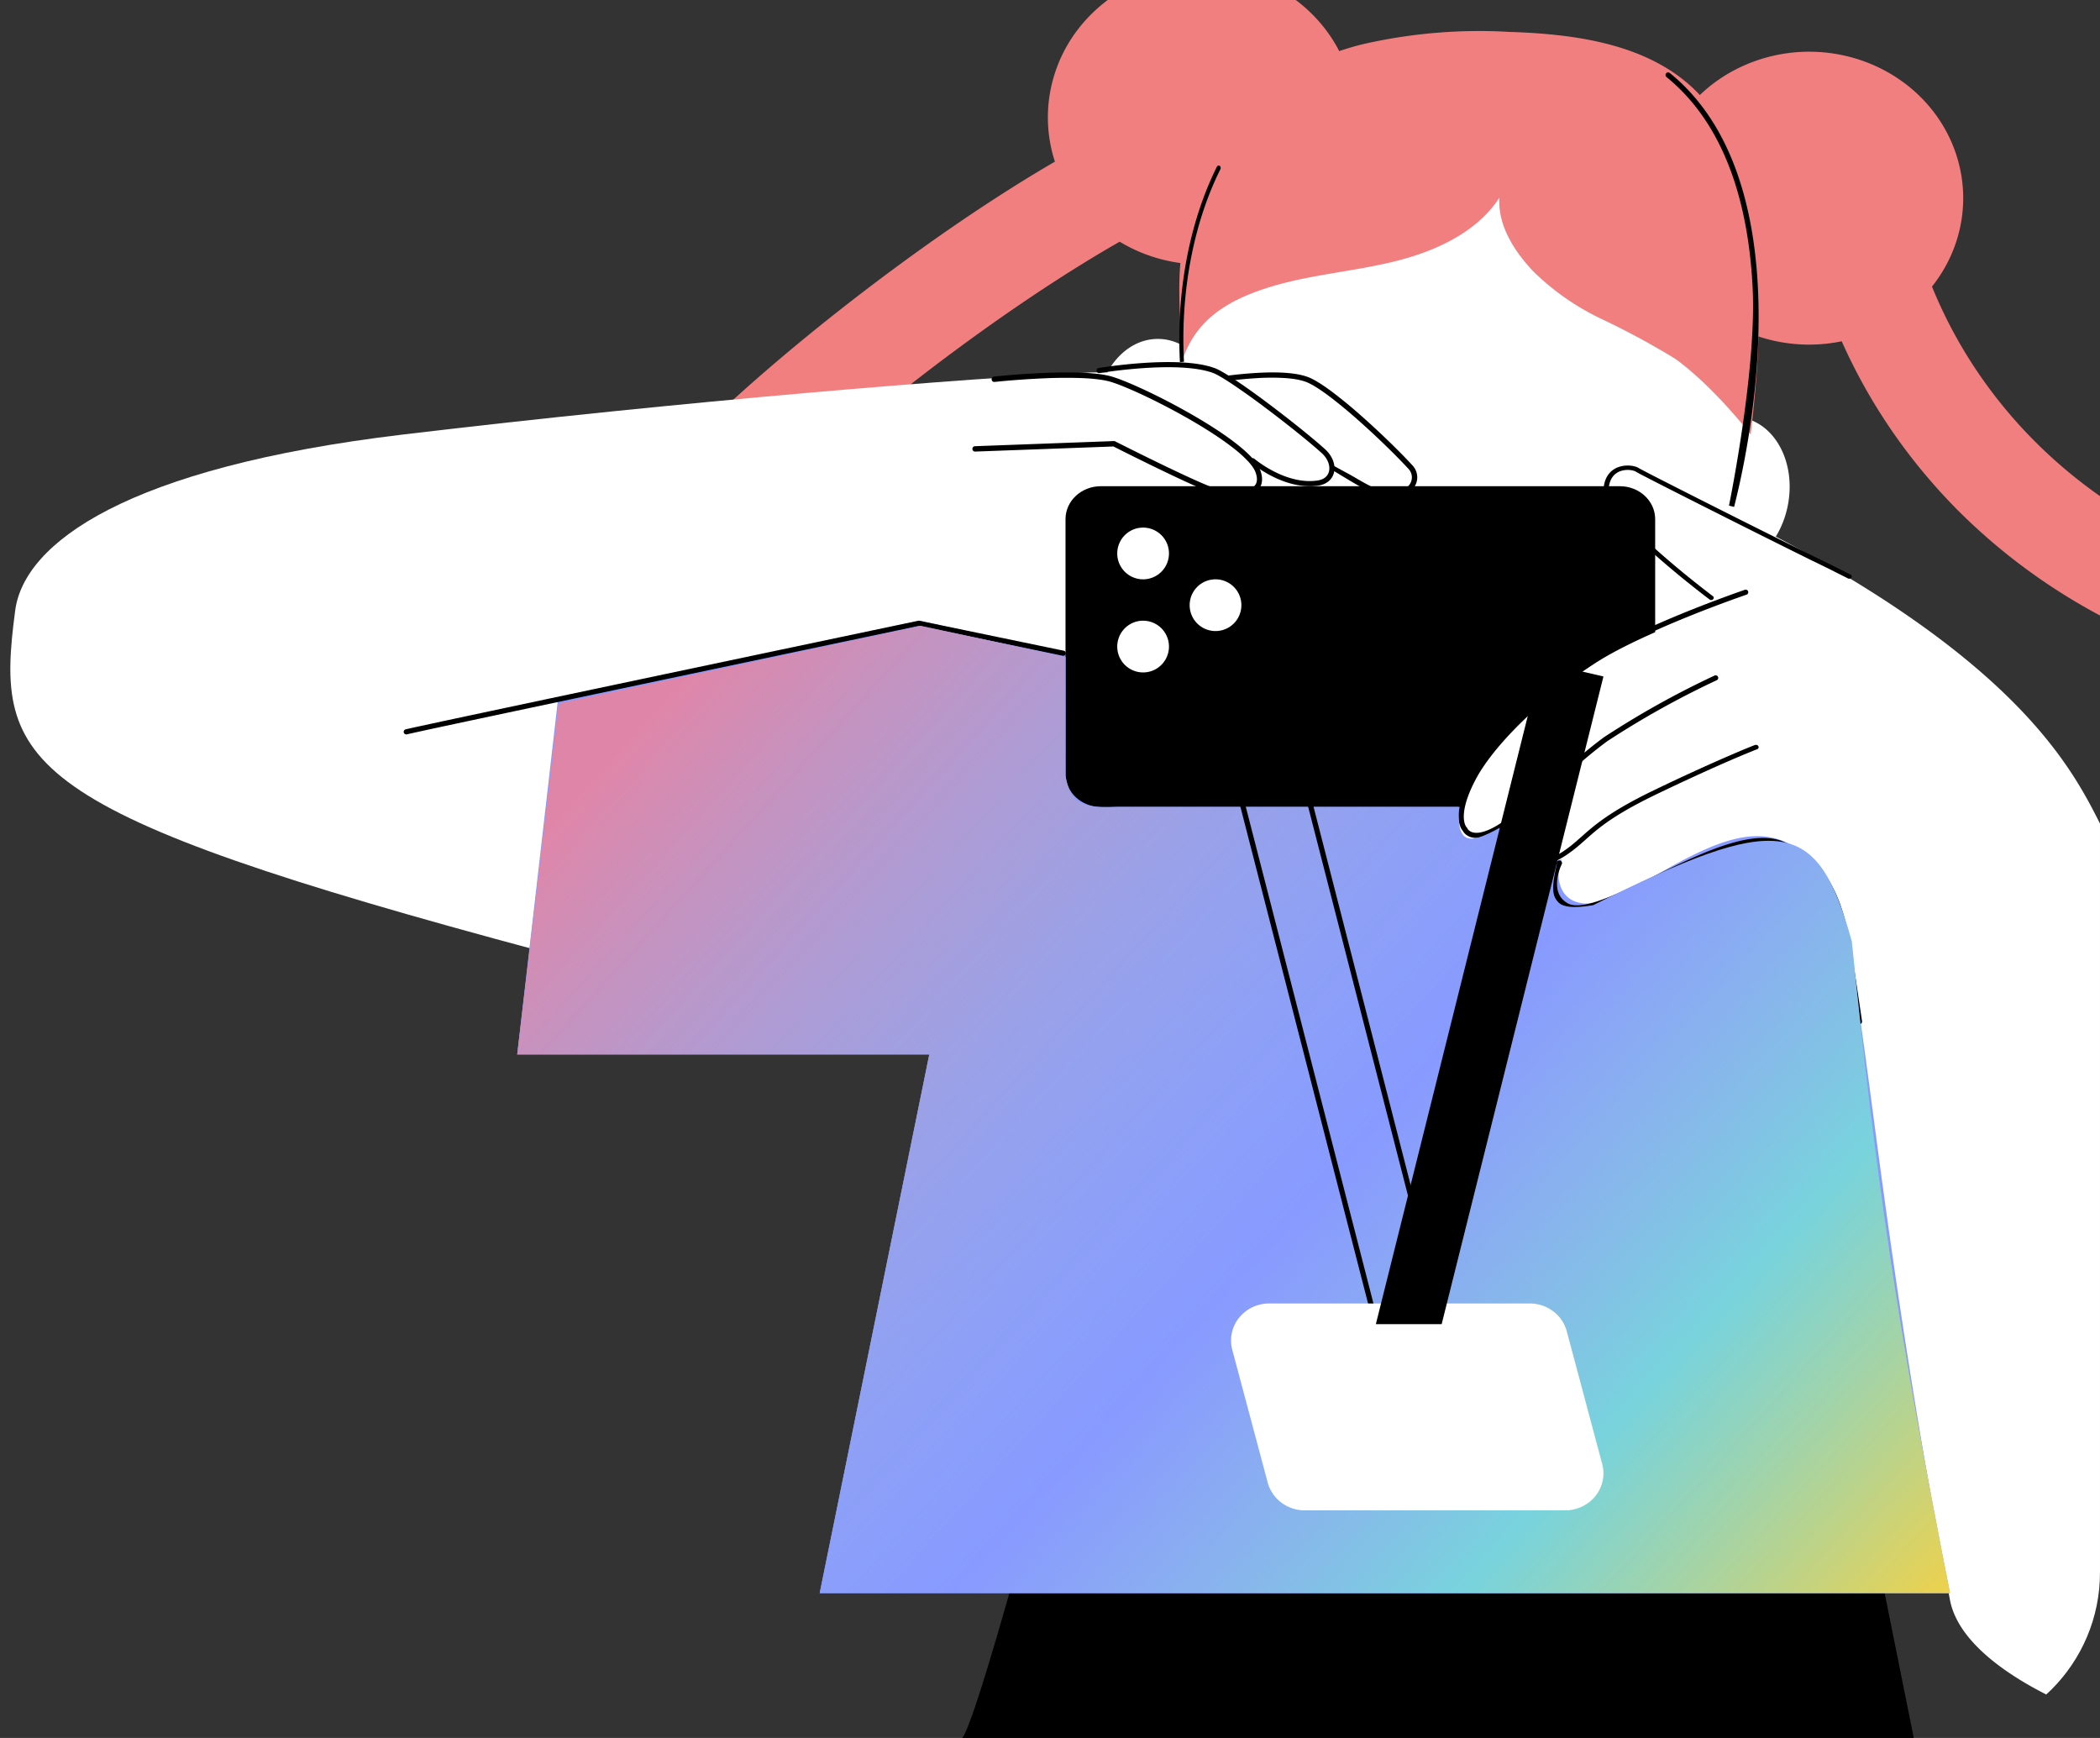 <svg width="203" height="168" fill="none" xmlns="http://www.w3.org/2000/svg"><rect width="100%" height="100%" fill="#333333" stroke="none"/><g clip-path="url(#a)"><path d="M93 168c1.059-.974 5.967-19 5.967-19h82.211L185 168H93Z" fill="#000"/><path d="M116.148-3c-2.335.01-4.634.547-6.714 1.567a14.772 14.772 0 0 0-5.26 4.308 14.057 14.057 0 0 0-2.678 6.124 13.813 13.813 0 0 0 .479 6.628C89.215 23.038 74.025 35.068 66 43.338L73.437 50c8.624-8.9 23.52-20.213 34.8-26.636a15.246 15.246 0 0 0 6.445 2.126 15.4 15.4 0 0 0 6.754-.866 14.888 14.888 0 0 0 5.641-3.675 14.14 14.14 0 0 0 3.341-5.71 13.76 13.76 0 0 0 .337-6.544 14.015 14.015 0 0 0-2.738-6 14.739 14.739 0 0 0-5.236-4.192A15.344 15.344 0 0 0 116.148-3ZM196.426 42.388c-4.18-4.263-7.462-9.248-9.668-14.686 2.026-2.544 3.089-5.666 3.015-8.857-.074-3.19-1.279-6.264-3.421-8.722-2.142-2.457-5.095-4.154-8.379-4.816a15.58 15.58 0 0 0-9.712 1.173c-3.006 1.42-5.419 3.766-6.847 6.655a13.525 13.525 0 0 0-1.02 9.258c.768 3.107 2.617 5.877 5.248 7.86 2.631 1.981 5.889 3.06 9.246 3.06a15.39 15.39 0 0 0 3.144-.324c2.629 5.906 6.323 11.328 10.916 16.024 6.831 6.95 15.429 12.112 24.965 14.987L217 54.753c-7.86-2.375-14.946-6.633-20.574-12.365Z" fill="#F27F80"/><path d="M114.235 52.194a44.253 44.253 0 0 1-.743-4.742 4.79 4.79 0 0 1-1.568.264c-3.272 0-5.924-3.348-5.924-7.477 0-4.13 2.652-7.478 5.924-7.478.85 0 1.658.226 2.389.632 2.155-10.174 11.836-29.351 31.488-27.23 16.343 1.769 20.403 14.944 22.233 22.012.604 2.355.513 6.992-.108 12.134.114.009.228.022.342.039 3.231.488 5.29 4.189 4.598 8.267-.691 4.078-3.871 6.988-7.102 6.5a4.723 4.723 0 0 1-.928-.238c-1.035 3.124-2.252 5.668-3.595 7.029-5.113 5.18-47.006-9.712-47.006-9.712Z" fill="#fff"/><path d="M114.236 35c1.227-3.856 4.07-5.796 8.035-7.1 3.965-1.303 8.204-1.599 12.26-2.563 4.056-.964 8.192-2.805 10.408-6.223-.159 2.64 1.397 5.116 3.238 7.078a24.243 24.243 0 0 0 6.624 4.634 75.633 75.633 0 0 1 7.158 3.867c3.781 2.759 7.274 7.307 7.274 7.307.998-8.591 1.205-14.973-.499-22.237-1.034-4.382-1.912-8.449-5.377-11.516-4.545-4.043-11.203-4.963-17.407-5.16a50.349 50.349 0 0 0-13.805 1.095c-4.54 1.007-8.666 3.295-11.851 6.573-3.011 3.287-4.658 7.527-5.761 11.777-.932 4.316-.376 8.06-.297 12.468Z" fill="#F27F80"/><path fill-rule="evenodd" clip-rule="evenodd" d="M117.904 16.033c.093.067.124.211.068.323-2.315 4.63-3.91 11.198-3.519 18.614l-.393.03c-.397-7.511 1.218-14.174 3.574-18.885.056-.112.176-.148.27-.082ZM161.058 7.091a.259.259 0 0 1 .36-.033c5.956 4.84 8.133 12.84 8.518 20.837.384 8.006-1.025 16.068-2.306 21.105l-.495-.122s2.672-13.018 2.291-20.96c-.382-7.95-2.545-15.77-8.333-20.473a.249.249 0 0 1-.035-.354Z" fill="#000"/><path d="M38.98 42c26.807-3.2 54.846-5.5 66.516-6H123l-19.505 27-51.012 29C1.672 78.4-.529 74 1.471 59c.867-6.5 10.703-13.8 37.51-17Z" fill="#fff"/><path d="M53.95 67.507 50 101.925h39.833L79.236 154H192l-9.177-84.145-52.543-.847L88.872 60 53.95 67.507Z" fill="#889AFF"/><path d="M156.592 47h-50.184c-1.882 0-3.408 1.425-3.408 3.183v24.634c0 1.758 1.526 3.183 3.408 3.183h50.184c1.882 0 3.408-1.425 3.408-3.183V50.183c0-1.758-1.526-3.183-3.408-3.183Z" fill="#000"/><path d="M110.5 56a2.5 2.5 0 1 0 0-5 2.5 2.5 0 0 0 0 5ZM110.5 65a2.5 2.5 0 1 0 0-5 2.5 2.5 0 0 0 0 5ZM117.5 61a2.5 2.5 0 1 0 0-5 2.5 2.5 0 0 0 0 5ZM202.999 79.61c-2.834-5.595-8.502-16.786-37.009-30.61l-5.655 11.963c-2.174.948-4.369 2.014-6.001 3.056-4.725 3.018-10.168 7.91-12.172 11.72-2.004 3.81-.808 4.88-.808 4.88s.786 1.98 4.85-1.284c.232-.187.457-.37.675-.548-1.762 2.773-2.562 6.216 4.107 4.28-1 1.975-.022 6.925 7.502 2.469 7.502-4.444 12.428-6.944 17.004-1.975 2.782 3.02 3.707 10.01 5.528 23.772 1.454 10.985 3.48 26.285 7.476 47.324 1.2 6.32 12.169 10.862 17.504 12.343l-3.001-87.39Z" fill="#fff"/><path fill-rule="evenodd" clip-rule="evenodd" d="M168.986 57.167a.247.247 0 0 1-.155.315l-.026.009-.08.027-.306.107a126.609 126.609 0 0 0-4.886 1.841c-2.949 1.184-6.471 2.74-8.812 4.24-2.35 1.506-4.879 3.48-7.07 5.553-2.194 2.076-4.033 4.237-5.017 6.113-.989 1.888-1.172 3.067-1.128 3.752.022.342.101.564.166.693a.83.83 0 0 0 .082.133l.02.023.002.002h-.001l-.001-.001-.001-.001.003.002a.255.255 0 0 1 .06.087m0 0 .003.007.02.037a.699.699 0 0 0 .108.133c.101.1.277.218.569.254.598.075 1.741-.19 3.761-1.819 1.899-1.53 3.304-2.784 4.56-3.906l.253-.226c1.321-1.178 2.501-2.22 3.952-3.285l.011-.008a85.358 85.358 0 0 1 10.667-5.945.25.25 0 0 1 .332.118.246.246 0 0 1-.119.33 84.884 84.884 0 0 0-10.598 5.907c-1.428 1.049-2.592 2.074-3.911 3.251l-.253.227c-1.256 1.121-2.67 2.384-4.579 3.922-2.044 1.647-3.327 2.026-4.138 1.926a1.45 1.45 0 0 1-.86-.395 1.206 1.206 0 0 1-.182-.227c-.016-.026-.028-.048-.038-.067a1.215 1.215 0 0 1-.169-.258 2.258 2.258 0 0 1-.218-.882c-.052-.807.169-2.077 1.183-4.012 1.021-1.947 2.906-4.152 5.115-6.243 2.213-2.094 4.768-4.088 7.144-5.61 2.384-1.529 5.945-3.099 8.896-4.283a127.163 127.163 0 0 1 4.906-1.85l.309-.107.081-.028.027-.01.067.19-.067-.19a.25.25 0 0 1 .318.154m-27.149 22.897-.001-.002.001.002Zm-.001-.002v.001l.001.001" fill="#000"/><path fill-rule="evenodd" clip-rule="evenodd" d="M167.332 73.47c-1.711.74-4.21 1.864-7.236 3.322-4.18 2.016-5.591 3.272-6.832 4.378-.554.493-1.074.957-1.792 1.444a8.603 8.603 0 0 1-2.535 1.173c-1.026.278-2.189.349-3.138-.188-.515-.29-.734-.756-.786-1.25-.051-.49.057-1.027.213-1.515a8.723 8.723 0 0 1 .759-1.678l.065-.111.018-.03.005-.008.001-.002h.001l.215.11-.215-.11a.26.26 0 0 1 .337-.085c.119.062.16.199.093.306l-.001.002-.004.007-.016.026-.062.103c-.052.09-.125.22-.207.38-.165.32-.366.755-.514 1.216-.149.464-.239.939-.196 1.346.042.401.209.716.555.912.773.437 1.766.401 2.736.138a8.093 8.093 0 0 0 2.375-1.099l.003-.002c.655-.444 1.153-.887 1.695-1.368 1.259-1.119 2.754-2.446 6.995-4.491a200.18 200.18 0 0 1 7.255-3.332c.858-.371 1.52-.648 1.953-.823.216-.088.376-.15.476-.188a1.742 1.742 0 0 1 .156-.05c.007 0 .03-.004.058-.003.014 0 .045.003.082.016.038.014.106.05.139.127a.208.208 0 0 1-.042.227.286.286 0 0 1-.169.085 94.153 94.153 0 0 0-2.44 1.014ZM155.87 46.12c-.215.303-.37.743-.383 1.37-.006.274.125.643.394 1.094.265.446.651.95 1.122 1.49.942 1.077 2.206 2.275 3.478 3.396a91.034 91.034 0 0 0 3.501 2.919c.478.38.876.688 1.155.903l.323.247.085.064.022.017.007.005-.158.162-.159.162-.007-.006-.023-.017-.086-.065a91.231 91.231 0 0 1-1.486-1.157 91.568 91.568 0 0 1-3.519-2.933c-1.278-1.126-2.559-2.34-3.52-3.439-.48-.55-.884-1.075-1.167-1.551-.28-.471-.457-.916-.449-1.298.015-.685.184-1.204.456-1.588a2.055 2.055 0 0 1 1.029-.757 2.73 2.73 0 0 1 1.115-.127c.328.03.63.116.813.235.056.036.293.164.697.374.396.207.938.485 1.586.816a1453.414 1453.414 0 0 0 14.677 7.367c.952.453 1.904.932 2.964 1.467l.541.272c.116.059.157.189.09.291-.067.102-.216.137-.333.079l-.542-.273c-1.061-.535-2.007-1.012-2.954-1.462l-.003-.001a1443.918 1443.918 0 0 1-9.833-4.915c-1.833-.923-3.555-1.794-4.852-2.457a214.31 214.31 0 0 1-1.59-.818 15.25 15.25 0 0 1-.737-.397c-.088-.057-.294-.128-.574-.154a2.179 2.179 0 0 0-.888.1 1.57 1.57 0 0 0-.792.584Zm9.73 11.806a.268.268 0 0 1-.343.023l.159-.162.158-.162a.195.195 0 0 1 .026.3ZM153.047 87.967c-.689.093-1.312.046-1.798-.24-1.163-.687-1.327-1.833-1.223-2.747a5.443 5.443 0 0 1 .465-1.63l.013-.026.004-.008.001-.002.231.109-.231-.11a.26.26 0 0 1 .343-.115c.127.06.18.21.118.335l-.003.005-.01.022-.039.086a4.923 4.923 0 0 0-.382 1.39c-.094.824.063 1.722.978 2.262.341.201.825.26 1.462.173.634-.086 1.385-.31 2.228-.633 1.385-.53 2.98-1.311 4.663-2.135l1.117-.546c2.081-1.01 4.246-2.014 6.235-2.609 1.979-.592 3.843-.799 5.288-.142 1.346.614 2.637 1.451 3.726 2.88 1.087 1.427 1.96 3.427 2.502 6.348.27 1.396.702 4.277 1.262 8.08a.251.251 0 0 1-.217.283.255.255 0 0 1-.29-.212c-.561-3.81-.992-6.677-1.259-8.059l-.001-.002c-.532-2.87-1.382-4.791-2.408-6.139-1.025-1.345-2.238-2.135-3.531-2.725-1.264-.574-2.968-.418-4.922.167-1.943.581-4.074 1.567-6.157 2.579l-1.107.54c-1.683.824-3.304 1.618-4.713 2.158-.859.329-1.653.57-2.345.663ZM96.133 36.92a.252.252 0 0 1-.273-.232.257.257 0 0 1 .222-.286l.025.26-.025-.26.024-.002.071-.008.27-.027a83.543 83.543 0 0 1 4.188-.302 48.044 48.044 0 0 1 3.775-.042c1.207.042 2.316.155 3.098.39 1.528.46 4.842 1.998 7.89 3.766 1.527.885 2.996 1.833 4.148 2.739.576.453 1.077.898 1.468 1.324.388.422.682.84.823 1.239.266.754.2 1.35-.148 1.777-.331.405-.868.597-1.408.682-1.087.172-2.399-.054-2.864-.204-1.024-.323-3.494-1.48-5.685-2.544a293.993 293.993 0 0 1-3.813-1.888l-.251-.127-.033-.017-13.377.494a.254.254 0 0 1-.258-.25.256.256 0 0 1 .24-.27l13.439-.496a.241.241 0 0 1 .118.026l.088.045.25.126a298.753 298.753 0 0 0 3.807 1.885c2.207 1.072 4.638 2.21 5.62 2.518h.001c.409.133 1.645.346 2.643.188.503-.08.891-.245 1.104-.505.194-.239.287-.617.06-1.26-.106-.3-.346-.657-.715-1.059a12.086 12.086 0 0 0-1.408-1.268c-1.127-.886-2.574-1.821-4.09-2.7-3.037-1.761-6.312-3.278-7.787-3.721-.72-.216-1.778-.328-2.977-.37a47.548 47.548 0 0 0-3.735.042 83.071 83.071 0 0 0-4.432.327l-.07.007-.023.003ZM88.763 60.005a.25.25 0 0 1 .102 0l13.937 2.89a.25.25 0 1 1-.102.487l-13.885-2.88-2.048.432a53017.87 53017.87 0 0 0-22.403 4.72c-6.149 1.298-12.321 2.604-17.003 3.6-2.34.497-4.309.918-5.715 1.221a346.144 346.144 0 0 0-2.133.468 11.877 11.877 0 0 0-.174.041l-.014.004a.25.25 0 0 1-.151-.474c.06-.019.312-.076.701-.163.4-.088.963-.21 1.666-.362 1.407-.304 3.376-.724 5.717-1.222 4.682-.996 10.854-2.301 17.003-3.6a34439.642 34439.642 0 0 1 22.403-4.72l2.1-.442.05.244-.05-.244Z" fill="#000"/><path fill-rule="evenodd" clip-rule="evenodd" d="M106.288 36.063a.248.248 0 0 1-.285-.204.249.249 0 0 1 .203-.286l.041.245-.041-.245.006-.001.017-.003.066-.01.25-.04a50.368 50.368 0 0 1 3.929-.43c1.175-.08 2.464-.12 3.68-.06 1.213.06 2.369.223 3.273.556.44.162 1.175.603 2.048 1.186a72.46 72.46 0 0 1 2.992 2.135c2.134 1.595 4.371 3.39 5.594 4.49.688.611 1.017 1.404.923 2.108-.096.725-.632 1.295-1.534 1.434-1.688.253-3.322-.31-4.516-.92a11.864 11.864 0 0 1-1.847-1.171l-.108-.086-.028-.024-.008-.006-.002-.002h-.001l.145-.172-.145.171a.25.25 0 0 1-.028-.35.247.247 0 0 1 .349-.028l.001.001.006.005.024.02.099.08a11.362 11.362 0 0 0 1.767 1.12c1.154.588 2.677 1.102 4.218.87.707-.108 1.054-.523 1.118-1.007.067-.504-.166-1.143-.761-1.672l-.001-.001c-1.207-1.086-3.431-2.87-5.56-4.461a71.971 71.971 0 0 0-2.971-2.12c-.88-.588-1.568-.995-1.944-1.134-.835-.308-1.934-.466-3.128-.526-1.19-.06-2.458-.02-3.621.06a49.774 49.774 0 0 0-4.136.464l-.063.01-.016.003h-.005Z" fill="#000"/><path fill-rule="evenodd" clip-rule="evenodd" d="M118 36.388c.369-.02.74-.088 1.107-.13a42.23 42.23 0 0 1 2.385-.211c.908-.052 1.886-.07 2.791-.006.9.064 1.749.211 2.387.502.622.284 1.411.809 2.269 1.46a47.906 47.906 0 0 1 2.742 2.273c1.868 1.654 3.708 3.465 4.793 4.642.175.17.313.374.403.597a1.67 1.67 0 0 1-.067 1.403c-.113.216-.27.408-.463.564a2.16 2.16 0 0 1-.435.275 4.599 4.599 0 0 1-1.918.222 4.525 4.525 0 0 1-1.821-.578c-.397-.189-1.055-.568-1.606-.894-.343-.204-1.672-1.007-1.672-1.007V45c.337.207 1.6.872 1.94 1.074.56.331 1.203.7 1.573.876l.019.01c.489.283 1.043.46 1.618.515a4.073 4.073 0 0 0 1.68-.19c.104-.054.201-.118.289-.191l.002-.002c.14-.113.253-.25.333-.404a1.19 1.19 0 0 0 .047-.986 1.246 1.246 0 0 0-.291-.43l-.01-.01c-1.071-1.162-2.902-2.964-4.761-4.61a47.448 47.448 0 0 0-2.712-2.25c-.851-.645-1.603-1.14-2.171-1.4-.552-.252-1.327-.393-2.206-.456a21.828 21.828 0 0 0-2.722.006c-.895.051-1.727.136-2.356.208L118 36.388Z" fill="#000"/><path d="m54 68-4 33.925h39.833L79.236 154H188.5c-5.223-26.486-7.152-40.092-9.5-63-3.309-12.076-7-12.5-25-3.5-3.924.665-4.336-.52-3.5-4-4.999 1.644-6.246.923-5.5-3.5-3.323 1.872-4.125 1.32-4-2h-33c-3.404.207-4.548-.403-5-3V63.5l-14-3L54 68Z" fill="#889AFF"/><path d="m54 68-4 33.925h39.833L79.236 154H188.5c-5.223-26.486-7.152-40.092-9.5-63-3.309-12.076-7-12.5-25-3.5-3.924.665-4.336-.52-3.5-4-4.999 1.644-6.246.923-5.5-3.5-3.323 1.872-4.125 1.32-4-2h-33c-3.404.207-4.548-.403-5-3V63.5l-14-3L54 68Z" fill="url(#b)"/><path fill-rule="evenodd" clip-rule="evenodd" d="M123.39 65.006c.134-.03.268.05.301.182l16.301 63.502a.244.244 0 0 1-.049.219.257.257 0 0 1-.209.091l-6.619-.335a.251.251 0 0 1-.232-.187l-15.875-61.765a.246.246 0 0 1 .029-.19.255.255 0 0 1 .159-.114l6.194-1.403Zm-5.829 1.832 15.766 61.339 6.091.308-16.156-62.939-5.701 1.291Z" fill="#000"/><path d="M151.317 146h-25.189a3.781 3.781 0 0 1-2.264-.752 3.592 3.592 0 0 1-1.319-1.935l-3.435-12.871a3.463 3.463 0 0 1-.029-1.61 3.532 3.532 0 0 1 .702-1.46 3.681 3.681 0 0 1 1.292-1.012 3.777 3.777 0 0 1 1.618-.36h25.189a3.772 3.772 0 0 1 2.259.753 3.579 3.579 0 0 1 1.313 1.934l3.435 12.86a3.478 3.478 0 0 1-.416 2.713c-.25.403-.579.755-.97 1.034a3.73 3.73 0 0 1-1.305.595 3.352 3.352 0 0 1-.881.111Z" fill="#fff"/><path d="M133 128h6.361L155 65.39 148.986 64 133 128Z" fill="#000"/></g><defs><linearGradient id="b" x1="79.5" y1="51" x2="199.5" y2="160" gradientUnits="userSpaceOnUse"><stop stop-color="#FE7F8A" stop-opacity=".74"/><stop offset=".484" stop-color="#9CD3CF" stop-opacity="0"/><stop offset=".708" stop-color="#73E5D2" stop-opacity=".76"/><stop offset=".948" stop-color="#FFD138"/></linearGradient><clipPath id="a"><rect width="203" height="168" rx="16" fill="#fff"/></clipPath></defs></svg>